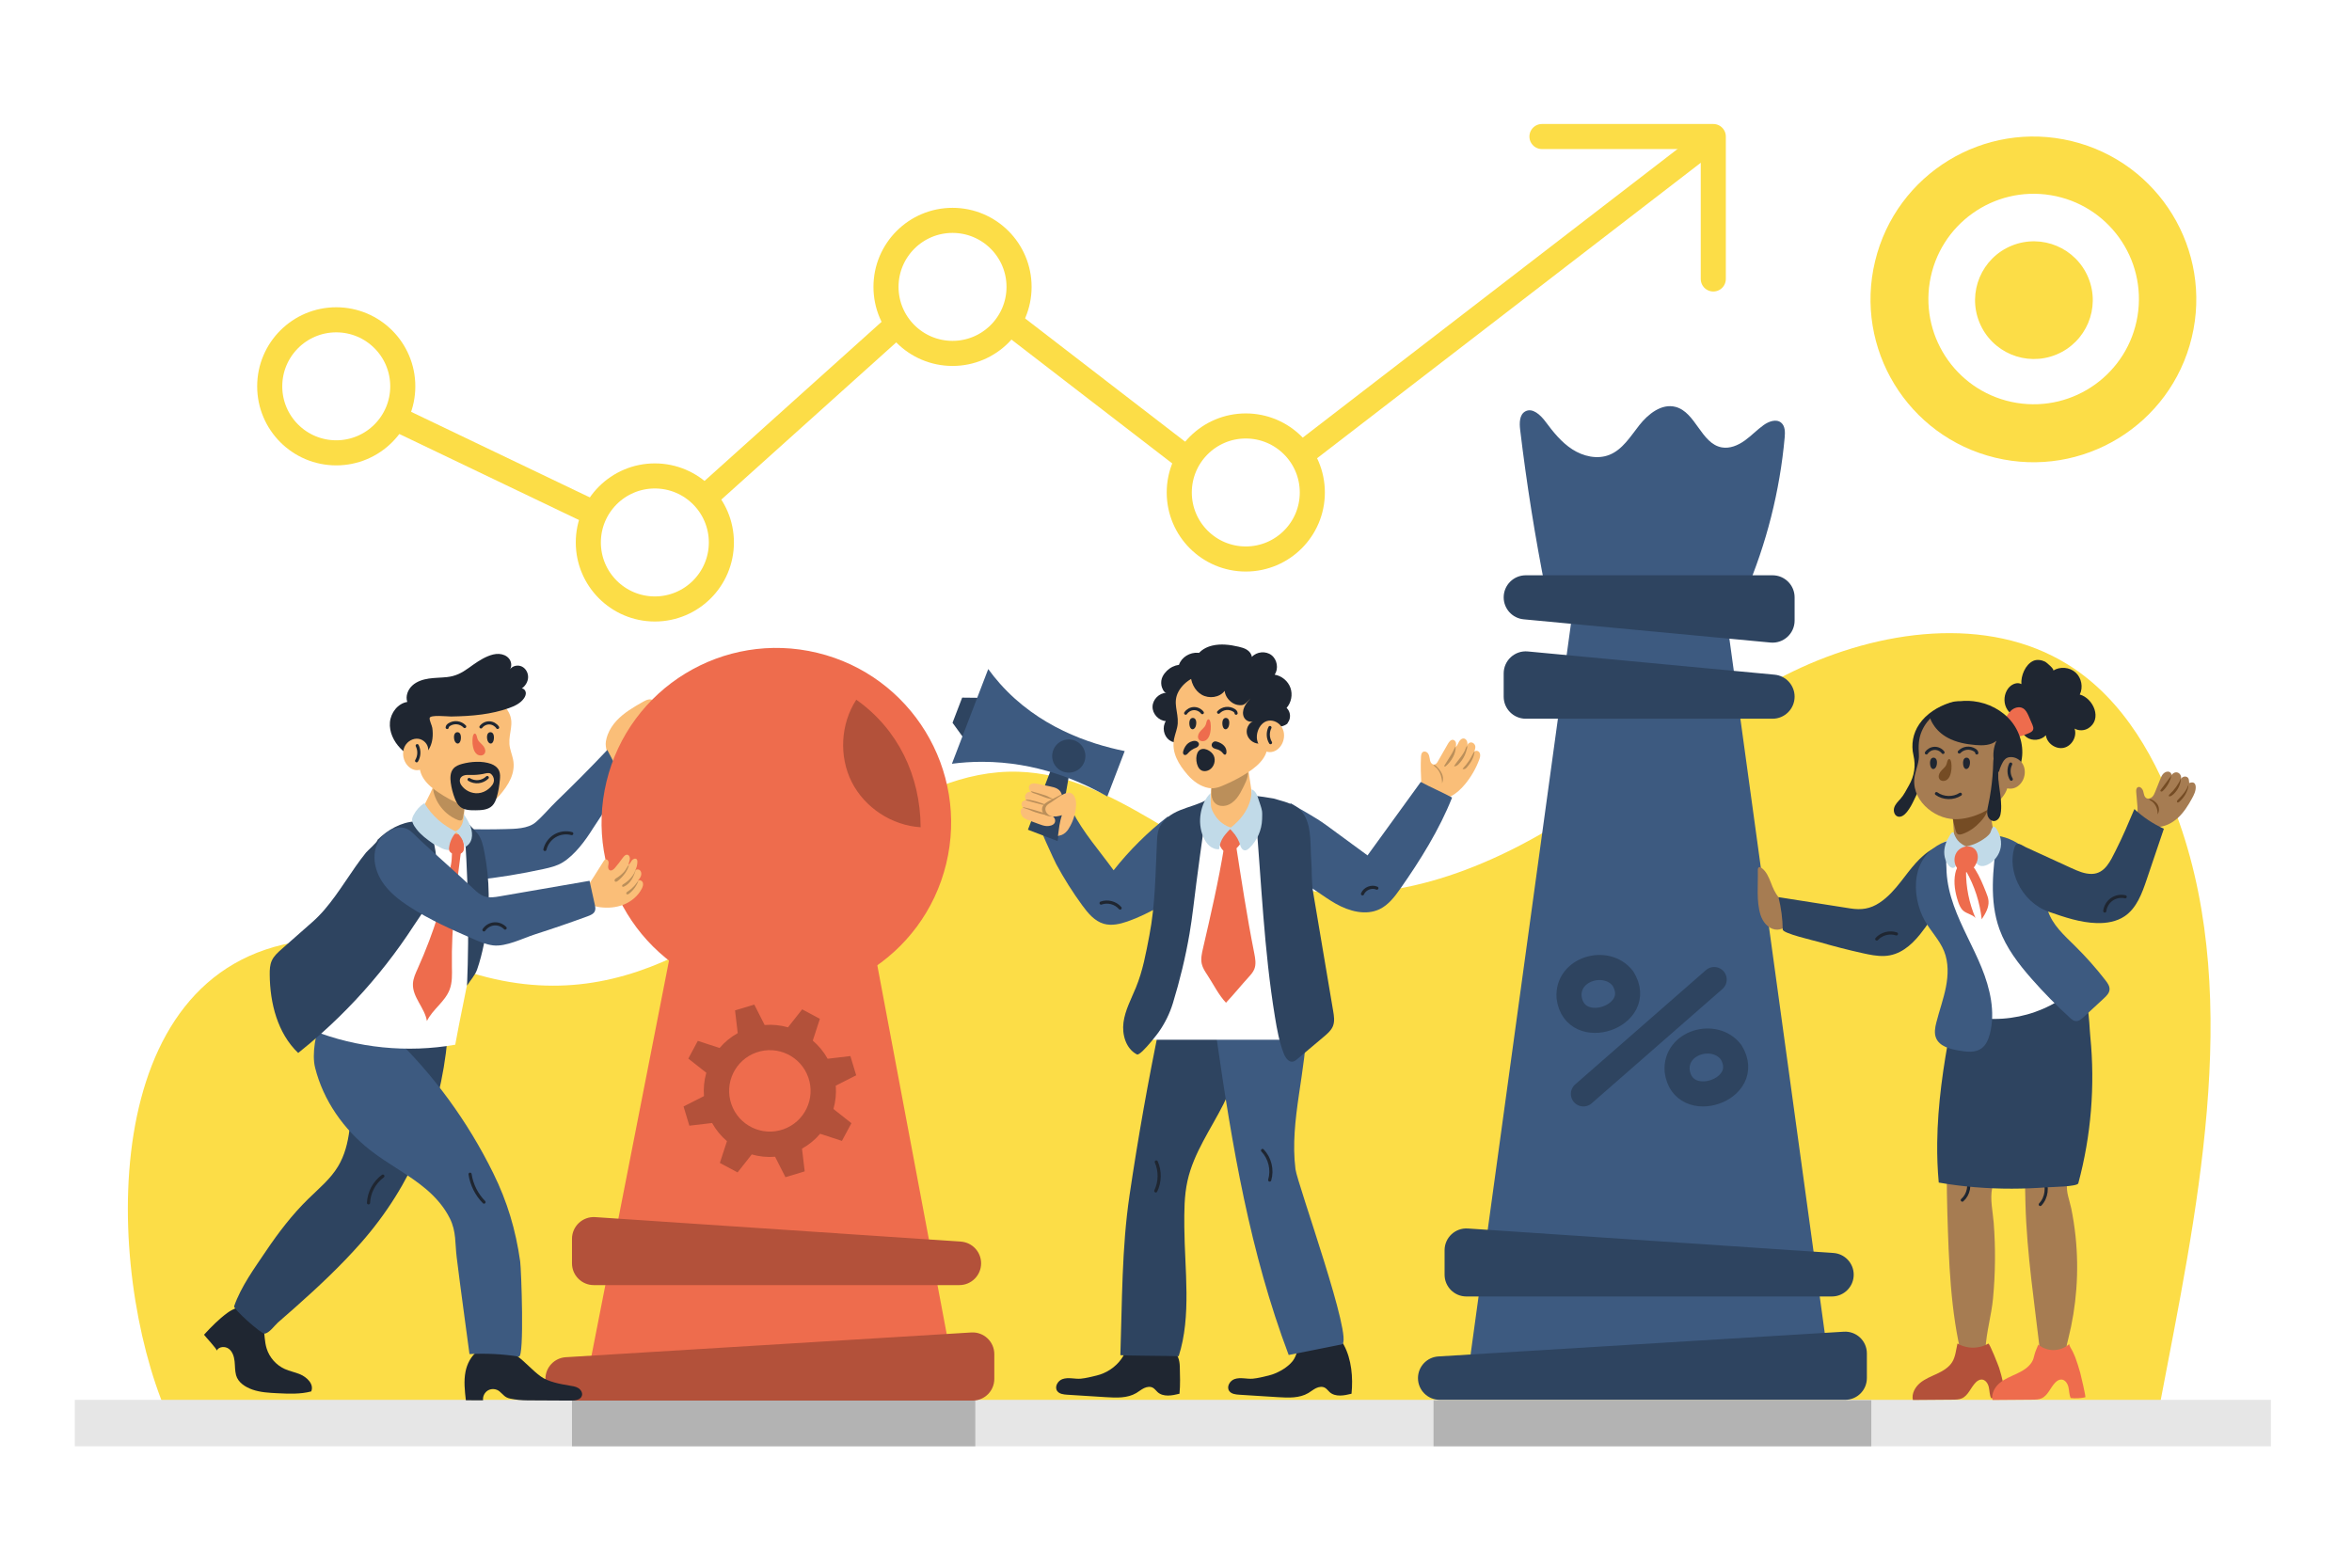 <?xml version="1.0" encoding="utf-8"?>
<!-- Generator: Adobe Illustrator 27.5.0, SVG Export Plug-In . SVG Version: 6.00 Build 0)  -->
<svg version="1.1" xmlns="http://www.w3.org/2000/svg" xmlns:xlink="http://www.w3.org/1999/xlink" x="0px" y="0px"
	 viewBox="0 0 750 500" style="enable-background:new 0 0 750 500;" xml:space="preserve">
<g id="BACKGROUND">
	<rect style="fill:#FFFFFF;" width="750" height="500"/>
</g>
<g id="OBJECTS">
	<g>
		<path style="fill:#FCDD47;" d="M53.03,450.416c-19.302-45.241-22.978-141.088,43.28-150.258
			c18.412-2.548,36.506,4.812,54.244,10.208c52.625,16.011,87.208-19.286,126.461-46.989c13.974-9.862,30.443-17.794,47.759-17.237
			c30.975,0.996,54.344,27.873,84.14,36.086c29.403,8.104,60.976-3.105,86.838-18.827s48.703-36.076,76.04-49.282
			c27.337-13.206,61.909-18.138,87.604-2.167c18.039,11.213,28.631,30.739,35.518,50.322c20.304,57.733,5.166,126.017-5.995,184.713
			"/>
		<g>
			<rect x="23.857" y="446.463" style="fill:#E6E6E6;" width="700.286" height="14.818"/>
			<rect x="182.395" y="446.598" style="fill:#B3B3B3;" width="128.605" height="14.682"/>
			<rect x="457.124" y="446.598" style="fill:#B3B3B3;" width="139.59" height="14.682"/>
		</g>
	</g>
	<g>
		<g>
			<path style="fill:#FABE78;" d="M193.811,234.234c0.631-1.63,1.631-3.128,2.809-4.395c2.382-2.561,5.471-4.331,8.51-6.062
				c0.963-0.548,2.226-1.083,3.097-0.397c0.616,0.486,0.715,1.415,0.459,2.157c-0.256,0.741-0.791,1.346-1.287,1.954
				c-2.473,3.029-4.226,6.631-5.145,10.43c-0.483,1.994-0.736,4.045-0.744,6.097c-0.008,2.277,0.622,3.358-1.789,4.412
				c-1.059,0.463-2.246,0.933-3.336,0.547c-2.327-0.824-2.486-4.517-2.449-6.545c0.04-2.154-1.068-3.832-0.726-5.989
				C193.328,235.687,193.534,234.948,193.811,234.234z"/>
			<g>
				<path style="fill:#3D5A80;" d="M161.13,264.435c3.044-0.082,7.229-0.076,9.692-2.187c2.333-2,4.486-4.648,6.74-6.819
					c5.491-5.289,10.859-10.706,16.098-16.245c1.672,3.206,3.344,6.412,5.015,9.617c0.46,0.475-8.743,14.041-9.607,15.429
					c-2.381,3.824-5.753,8.439-9.671,10.841c-1.825,1.119-3.95,1.627-6.041,2.085c-7.153,1.567-14.391,2.745-21.671,3.527
					c-5.159,0.554-10.721,0.825-15.171-1.843c-3.768-2.259-7.654-8.576-4.041-12.598c3.454-3.845,11.313-1.936,15.704-1.813
					C152.493,264.55,156.813,264.552,161.13,264.435z"/>
				<path style="fill:none;stroke:#1F2631;stroke-linecap:round;stroke-linejoin:round;stroke-miterlimit:10;" d="M173.758,270.936
					c0.426-1.802,1.61-3.413,3.204-4.355s3.575-1.206,5.36-0.712"/>
			</g>
		</g>
		<g>
			<g>
				<polygon style="fill:#EE6C4D;" points="187.633,437.414 220.843,268.053 272.263,268.053 303.352,433.278 				"/>
				
					<ellipse transform="matrix(0.235 -0.972 0.972 0.235 -65.781 441.387)" style="fill:#EE6C4D;" cx="247.624" cy="262.499" rx="55.727" ry="55.727"/>
			</g>
			<path style="fill:#B3513A;" d="M293.572,263.838c-9.158-0.535-17.842-6.236-21.974-14.426s-3.557-18.562,1.454-26.246
				C286.415,232.611,293.466,247.475,293.572,263.838z"/>
			<g>
				<path style="fill:#B3513A;" d="M305.908,409.873H189.341c-3.836,0-6.946-3.11-6.946-6.946v-7.806c0-4.019,3.4-7.199,7.41-6.93
					l116.567,7.806c3.648,0.244,6.482,3.274,6.482,6.93l0,0C312.854,406.763,309.744,409.873,305.908,409.873z"/>
				<path style="fill:#B3513A;" d="M180.847,446.709h129.291c3.825,0,6.926-3.101,6.926-6.926v-7.891
					c0-3.991-3.364-7.156-7.348-6.913l-129.291,7.891c-3.654,0.223-6.504,3.252-6.504,6.913l0,0
					C173.921,443.608,177.022,446.709,180.847,446.709z"/>
			</g>
			<g>
				<path style="fill:#B3513A;" d="M273.021,342.957l-1.854-6.136l-7.253,0.855c-1.24-2.233-2.855-4.178-4.739-5.783l2.27-6.945
					l-5.65-3.028l-4.527,5.736c-2.379-0.68-4.893-0.948-7.439-0.744l-3.305-6.513l-6.136,1.854l0.855,7.253
					c-2.233,1.24-4.178,2.855-5.783,4.739l-6.945-2.27l-3.028,5.65l5.736,4.526c-0.68,2.379-0.948,4.893-0.744,7.44l-6.513,3.305
					l1.854,6.136l7.253-0.855c1.24,2.233,2.855,4.178,4.739,5.783l-2.27,6.945l5.65,3.028l4.526-5.736
					c2.379,0.68,4.894,0.948,7.44,0.744l3.305,6.513l6.136-1.854l-0.855-7.253c2.233-1.24,4.179-2.855,5.783-4.739l6.945,2.27
					l3.028-5.65l-5.736-4.527c0.68-2.379,0.948-4.893,0.744-7.44L273.021,342.957z M249.771,360.187
					c-6.771,2.363-14.176-1.21-16.54-7.982c-2.363-6.771,1.21-14.177,7.982-16.54c6.771-2.363,14.176,1.21,16.54,7.982
					C260.116,350.419,256.543,357.824,249.771,360.187z"/>
			</g>
		</g>
		<g>
			<g>
				<g>
					<path style="fill:#1F2631;" d="M74.041,417.776c2.142-1.104,4.665-1.525,6.691-0.338c1.99,1.167,2.925,3.551,3.293,5.828
						c0.369,2.277,0.32,4.633,1.005,6.836c0.891,2.865,3.056,5.308,5.793,6.537c1.58,0.709,3.312,1.023,4.907,1.698
						c1.938,0.819,4.516,3.018,3.517,5.444c-3.49,0.923-7.164,0.755-10.769,0.579c-2.695-0.131-5.435-0.27-7.982-1.159
						c-2.199-0.768-4.598-2.247-5.227-4.624c-0.381-1.44-0.303-2.956-0.468-4.437c-0.165-1.48-0.646-3.038-1.831-3.94
						c-1.185-0.902-3.209-0.761-3.865,0.577c0.207-0.423-3.656-4.484-4.053-5.076c2.241-2.447,4.739-4.98,7.454-6.973
						C72.984,418.377,73.5,418.055,74.041,417.776z"/>
				</g>
				<g>
					<path style="fill:#2E4460;" d="M142.684,331.392c-2.333,24.523-11.309,46.525-27.607,65.034
						c-6.43,7.302-13.536,13.97-20.804,20.425c-1.882,1.672-3.792,3.313-5.676,4.982c-1.011,0.895-2.812,3.461-4.26,3.508
						c-1.166,0.038-9.97-7.889-9.685-8.706c2.217-6.338,6.46-12.116,10.194-17.659c3.978-5.904,8.333-11.587,13.428-16.577
						c3.358-3.289,7.078-6.331,9.506-10.356c4.299-7.127,3.834-15.801,4.78-23.776c0.445-3.755,0.854-7.663,1.685-11.339
						c0.279-1.232,3.313-11.739,4.892-11.349C119.136,325.579,142.684,331.392,142.684,331.392z"/>
					<path style="fill:none;stroke:#1F2631;stroke-linecap:round;stroke-linejoin:round;stroke-miterlimit:10;" d="M122.09,375.107
						c-2.709,1.96-4.446,5.202-4.577,8.543"/>
				</g>
			</g>
			<g>
				<path style="fill:#1F2631;" d="M152.119,431.075c0.433-0.336,0.901-0.627,1.405-0.865c3.634-1.713,8.022-0.191,11.265,2.182
					c2.724,1.993,4.917,4.628,7.641,6.611c2.381,1.733,6.271,2.439,9.148,2.911c0.966,0.159,1.971,0.283,2.809,0.79
					c0.838,0.507,1.461,1.526,1.168,2.461c-0.413,1.317-2.147,1.552-3.528,1.545c-4.593-0.024-9.185-0.048-13.778-0.071
					c-1.894-0.01-3.687-0.18-5.538-0.561c-1.751-0.361-2.051-1.139-3.426-2.3c-0.978-0.826-2.471-0.978-3.596-0.367
					c-1.125,0.611-1.81,1.946-1.65,3.216c-1.828-0.007-3.656-0.015-5.484-0.022c-0.352-3.041-0.702-6.14-0.106-9.143
					C148.937,435.004,150.17,432.587,152.119,431.075z"/>
				<g>
					<path style="fill:#3D5A80;" d="M102.366,325.238c-1.64,4.177-3.002,10.863-1.884,15.303
						c2.639,10.483,9.083,19.648,17.601,26.32c5.735,4.492,12.361,7.78,17.904,12.506c3.025,2.579,5.712,5.691,7.482,9.27
						c2.052,4.147,1.612,7.917,2.15,12.284c1.272,10.326,2.725,20.634,4.087,30.949c5.262-0.284,10.554-0.017,15.76,0.798
						c1.787,0.28,0.756-27.874,0.404-30.354c-1.424-10.051-4.089-19.016-8.583-28.137c-8.105-16.451-19.052-31.518-32.338-44.17
						L102.366,325.238z"/>
					<path style="fill:none;stroke:#1F2631;stroke-linecap:round;stroke-linejoin:round;stroke-miterlimit:10;" d="M149.893,374.499
						c0.494,3.339,2.077,6.509,4.451,8.909"/>
				</g>
			</g>
			<g>
				<g>
					<path style="fill:#FFFFFF;" d="M153.223,279.195c0,18.456-4.827,36.035-8.057,54.005c-15.224,2.691-31.328,1.068-45.545-4.59
						c2.138-14.588,6.783-28.861,13.651-42.173c5.414-10.494,13.895-31.379,29.867-25.2c3.579,1.385,6.69,2.112,8.362,5.482
						C153.399,270.546,153.357,275.084,153.223,279.195z"/>
					<g>
						<path style="fill:#EE6C4D;" d="M133.171,308.976c-0.694,1.538-1.425,3.114-1.499,4.8c-0.187,4.27,3.781,7.655,4.461,11.874
							c1.804-3.707,5.73-6.123,7.219-9.967c0.902-2.327,0.798-4.903,0.752-7.398c-0.231-12.779,1.426-25.509,3.079-38.182
							c0,0.739-2.636-0.855-2.785-1.038c-0.424,2.197-0.136,4.408-0.584,6.663c-0.549,2.765-1.174,5.514-1.875,8.245
							c-1.401,5.461-3.102,10.845-5.093,16.119C135.715,303.09,134.489,306.053,133.171,308.976z"/>
						<path style="fill:#EE6C4D;" d="M142.944,269.419c0.026,0.766,0.09,1.839,0.685,2.408c0.589,0.563,1.666,0.74,2.44,0.653
							c0.611-0.069,1.234-0.329,1.577-0.84c0.328-0.49,0.348-1.12,0.316-1.708c-0.079-1.489-0.492-3.634-2.09-4.18
							C143.648,264.993,142.889,267.772,142.944,269.419z"/>
					</g>
				</g>
				<path style="fill:#2E4460;" d="M148.93,314.376c1.071-1.778,2.538-3.236,3.221-5.193c0.89-2.552,1.553-5.208,2.107-7.852
					c1.113-5.307,1.64-10.736,1.577-16.157c-0.053-4.534-0.519-9.063-1.402-13.511c-0.415-2.088-0.777-3.857-1.981-5.611
					c-0.323-0.471-3.659-3.896-3.641-3.997c-0.728,4.023-0.321,7.816-0.108,11.923c0.232,4.484,0.395,8.972,0.489,13.462
					C149.381,296.419,149.294,305.403,148.93,314.376z"/>
				<path style="fill:#2E4460;" d="M138.783,282.429c-0.749,4.478-4.304,8.887-6.75,12.666c-2.748,4.247-5.687,8.37-8.803,12.355
					c-6.232,7.97-13.173,15.386-20.719,22.125c-2.415,2.156-4.892,4.243-7.427,6.257c-6.594-6.302-9.013-15.913-9.075-25.034
					c-0.01-1.489,0.044-3.024,0.65-4.385c0.669-1.502,1.938-2.637,3.172-3.724c3.244-2.859,6.489-5.719,9.733-8.578
					c2.883-2.541,5.031-5.193,7.302-8.297c2.222-3.036,4.249-6.207,6.409-9.285c1.105-1.574,2.241-3.129,3.452-4.623
					c0.562-0.693,3.669-3.33,3.669-4.061c3.265-3.195,7.488-5.637,12.05-5.871c1.334-0.068,2.803,0.109,3.737,1.065
					c0.527,0.54,0.816,1.263,1.069,1.974C139.226,270.564,139.754,276.62,138.783,282.429z"/>
			</g>
			<g>
				<g>
					<path style="fill:#FABE78;" d="M192.46,274.7c0.162-0.256,0.351-0.532,0.645-0.605c0.455-0.113,0.874,0.352,0.946,0.815
						c0.071,0.463-0.08,0.929-0.123,1.395c-0.043,0.467,0.07,1.013,0.483,1.234c0.587,0.313,1.252-0.232,1.683-0.738
						c0.87-1.023,1.695-2.085,2.471-3.181c0.382-0.54,0.933-1.161,1.571-0.986c0.57,0.156,0.783,0.877,0.696,1.462
						c-0.087,0.584-0.371,1.133-0.402,1.723c0.5-0.342,0.71-0.968,1.09-1.44c0.38-0.472,1.183-0.754,1.551-0.272
						c0.149,0.196,0.172,0.458,0.174,0.705c0.006,1.051-0.277,2.103-0.812,3.008c0.24-0.598,1.15-0.689,1.625-0.254
						c0.475,0.435,0.543,1.184,0.335,1.794c-0.208,0.609-0.64,1.112-1.062,1.598c0.466-0.508,1.406-0.128,1.642,0.52
						c0.236,0.647-0.018,1.366-0.334,1.979c-1.193,2.308-3.317,4.073-5.727,5.045c-2.41,0.971-5.088,1.181-7.663,0.836
						c-1.147-0.154-2.34-0.446-3.18-1.242c-1.135-1.076-1.352-2.857-0.942-4.366c0.42-1.545,1.395-2.812,2.244-4.139
						C190.409,277.964,191.43,276.329,192.46,274.7z"/>
					<g>
						<path style="fill:#BB8F5A;" d="M196.653,280.001c-0.213,0.128-0.439,0.254-0.577,0.461s-0.153,0.52,0.039,0.678
							c0.252,0.207,0.626,0.017,0.883-0.184c1.56-1.224,3.175-3.189,3.584-5.182c-0.586,0.588-0.927,1.51-1.484,2.16
							C198.401,278.747,197.573,279.451,196.653,280.001z"/>
						<path style="fill:#BB8F5A;" d="M198.853,281.953c-0.158,0.095-0.325,0.193-0.421,0.351c-0.096,0.158-0.087,0.396,0.07,0.494
							c0.136,0.085,0.313,0.031,0.46-0.033c1.052-0.457,1.891-1.318,2.489-2.296c0.598-0.96,0.996-2.069,1.294-3.155
							c-0.243,0.36-0.317,0.828-0.538,1.211c-0.27,0.466-0.578,0.91-0.922,1.325C200.599,280.679,199.774,281.396,198.853,281.953z"
							/>
						<path style="fill:#BB8F5A;" d="M200.156,284.347c-0.131,0.085-0.268,0.169-0.362,0.293c-0.094,0.125-0.138,0.301-0.063,0.439
							c0.081,0.149,0.277,0.205,0.444,0.172c0.167-0.033,0.31-0.136,0.444-0.24c1.433-1.109,2.515-2.664,3.059-4.392
							c-0.089,0.298-0.441,0.656-0.616,0.91c-0.259,0.376-0.544,0.735-0.851,1.073C201.606,283.27,200.913,283.859,200.156,284.347z
							"/>
					</g>
				</g>
				<g>
					<path style="fill:#3D5A80;" d="M119.412,273.465c0.007,2.712,0.951,5.458,2.45,7.75c2.174,3.324,5.392,5.826,8.725,7.988
						c6.354,4.121,13.308,7.218,20.251,10.243c2.067,0.901,4.173,1.807,6.411,2.076c4.13,0.496,9.496-2.289,13.414-3.543
						c5.624-1.801,11.211-3.719,16.755-5.755c0.911-0.334,1.917-0.762,2.28-1.662c0.263-0.65,0.115-1.386-0.036-2.07
						c-0.557-2.523-1.114-5.046-1.672-7.568c-9.525,1.647-19.05,3.294-28.576,4.941c-1.625,0.281-3.328,0.557-4.896,0.043
						c-1.361-0.446-2.462-1.439-3.508-2.417c-5.596-5.226-11.351-10.278-16.974-15.475c-2.499-2.31-3.969-4.729-7.623-3.926
						c-2.92,0.642-5.413,2.981-6.404,5.777C119.596,271.029,119.409,272.243,119.412,273.465z"/>
					<path style="fill:none;stroke:#1F2631;stroke-linecap:round;stroke-linejoin:round;stroke-miterlimit:10;" d="M154.323,296.583
						c0.718-1.08,1.945-1.806,3.237-1.917c1.292-0.111,2.624,0.397,3.516,1.339"/>
				</g>
			</g>
			<g>
				<g>
					<path style="fill:#FABE78;" d="M134.034,259.35c-0.176,0.352-0.356,0.724-0.356,1.126c0,0.685,0.513,1.226,1.013,1.633
						c3.13,2.543,7.144,3.26,10.989,3.902c0.549,0.092,1.19,0.153,1.583-0.28c0.269-0.297,0.337-0.743,0.385-1.159
						c0.38-3.225,0.452-6.495,0.214-9.737c-0.133-1.813-0.374-3.657-1.124-5.277c-1.32-2.852-5.621-5.112-7.424-1.421
						c-0.75,1.535-1.293,3.219-2.068,4.772C136.176,255.056,135.105,257.203,134.034,259.35z"/>
					<path style="fill:#BB8F5A;" d="M145.977,261.521c0.445,0.176,1.024,0.297,1.341-0.061c0.114-0.129,0.169-0.299,0.218-0.465
						c1.072-3.644,0.69-7.695-1.044-11.075c-0.475-0.926-1.086-1.839-2.005-2.327c-1.163-0.617-2.653-0.414-3.747,0.318
						c-0.998,0.668-1.677,1.766-2.261,2.793c-0.548,0.963-0.268,1.909,0.071,2.912c0.765,2.262,2.17,4.303,3.994,5.841
						C143.57,260.322,144.73,261.028,145.977,261.521z"/>
				</g>
				<g>
					<path style="fill:#C1DAE8;" d="M143.303,264.092c0.87,0.526,2.186,1.285,2.307,1.16c-1.518,1.563-2.416,3.713-2.459,5.892
						c-1.01-0.055-1.998-0.373-2.858-0.902c-0.735-0.452-1.523-0.69-2.24-1.196c-1.96-1.383-3.718-2.652-5.223-4.568
						c-0.533-0.679-1.042-1.419-1.305-2.25c-0.285-0.902-0.06-1.473,0.362-2.296c0.787-1.535,1.982-2.862,3.439-3.788
						c1.193,2.01,2.706,3.83,4.455,5.38c0.875,0.775,1.809,1.484,2.792,2.115C142.667,263.701,142.947,263.877,143.303,264.092z"/>
					<path style="fill:#C1DAE8;" d="M148.124,270.223c2.583-1.168,2.803-4.046,1.968-6.455c-0.52-1.5-1.396-2.846-2.262-4.176
						c0.198,1.964-0.588,4.739-2.568,5.523C146.794,266.495,147.917,268.108,148.124,270.223z"/>
				</g>
			</g>
			<g>
				<path style="fill:#FABE78;" d="M160.336,224.719c0.759,0.724,1.408,1.556,1.9,2.483c1.869,3.518-0.033,6.435,0.207,10.092
					c0.109,1.661,0.805,3.222,1.152,4.85c0.942,4.425-1.509,8.332-4.329,11.575c-1.739,2-4.006,3.645-6.605,4.158
					c-2.27,0.447-4.176-0.564-6.232-1.475c-2.261-1.002-4.437-2.197-6.495-3.569c-1.82-1.213-3.579-2.597-4.795-4.415
					c-1.052-1.574-1.488-3.292-1.416-5.167c0.068-1.765-0.302-3.564-0.284-5.362c0.036-3.556,0.634-7.304,2.885-10.057
					c1.581-1.934,3.836-3.196,6.126-4.194c3.823-1.666,8.083-2.732,12.167-1.886C156.718,222.185,158.763,223.219,160.336,224.719z"
					/>
				<path style="fill:#1F2631;" d="M137.893,235.609c-0.49,3.72-3.037,6.786-7.043,5.289c-1.224-0.458-2.276-1.291-3.184-2.231
					c-2.13-2.207-3.583-5.225-3.328-8.282c0.255-3.057,2.505-6.01,5.531-6.512c-0.617-1.827,0.186-3.923,1.604-5.23
					c1.419-1.307,3.343-1.934,5.251-2.217c1.908-0.284,3.848-0.262,5.766-0.467c2.772-0.296,4.717-1.304,6.934-2.901
					c1.95-1.404,3.915-2.832,6.135-3.752c1.123-0.465,2.325-0.799,3.539-0.742s2.445,0.544,3.212,1.486
					c0.767,0.943,0.972,2.37,0.327,3.4c0.829-1.133,2.523-1.47,3.785-0.854c1.262,0.616,2.029,2.055,1.975,3.458
					c-0.054,1.403-0.865,2.724-2.013,3.533c0.663,0.002,1.201,0.633,1.279,1.291c0.079,0.658-0.205,1.31-0.584,1.854
					c-1.116,1.603-2.995,2.479-4.837,3.129c-2.773,0.979-5.658,1.609-8.569,2.007c-3.258,0.445-6.548,0.601-9.833,0.654
					c-1.045,0.017-6.692-0.637-6.834,0.49c-0.101,0.803,0.721,2.292,0.847,3.161C138.016,233.307,138.043,234.47,137.893,235.609z"
					/>
				<g>
					<path style="fill:#EE6C4D;" d="M152.597,236.28c0.496,0.656,1.177,1.156,1.655,1.825c0.479,0.668,0.715,1.631,0.229,2.294
						c-0.53,0.723-1.696,0.702-2.406,0.156c-0.711-0.545-1.048-1.447-1.234-2.324c-0.146-0.689-0.219-1.397-0.186-2.102
						c0.025-0.547,0.057-1.551,0.441-1.985c0.391-0.442,0.721,0.022,0.868,0.449C152.173,235.199,152.19,235.742,152.597,236.28z"/>
					<g>
						<path style="fill:#1F2631;" d="M155.552,236.393c0.193,0.416,0.579,0.829,1.032,0.756c0.426-0.069,0.665-0.524,0.79-0.937
							c0.249-0.821,0.27-2.772-1.062-2.673C155.031,233.635,155.189,235.609,155.552,236.393z"/>
						<path style="fill:none;stroke:#1F2631;stroke-linecap:round;stroke-linejoin:round;stroke-miterlimit:10;" d="M153.369,231.85
							c0.623-0.828,1.661-1.326,2.696-1.293c1.035,0.032,2.04,0.593,2.611,1.458"/>
					</g>
					<g>
						<path style="fill:#1F2631;" d="M145.025,236.393c0.193,0.416,0.579,0.829,1.032,0.756c0.426-0.069,0.665-0.524,0.79-0.937
							c0.249-0.821,0.27-2.772-1.062-2.673C144.503,233.635,144.662,235.609,145.025,236.393z"/>
						<path style="fill:none;stroke:#1F2631;stroke-linecap:round;stroke-linejoin:round;stroke-miterlimit:10;" d="
							M142.597,232.024c0.01-0.4,0.341-0.717,0.68-0.93c0.756-0.475,1.678-0.679,2.563-0.566c0.885,0.113,1.727,0.542,2.339,1.191"
							/>
					</g>
					<g>
						<path style="fill:#1F2631;" d="M147.387,243.628c-1.043,0.282-2.106,0.693-2.811,1.512c-1.032,1.198-1.048,2.955-0.836,4.522
							c0.233,1.725,0.676,3.421,1.317,5.039c0.382,0.966,0.858,1.935,1.655,2.601c1.317,1.101,3.193,1.143,4.909,1.13
							c1.885-0.014,3.972-0.106,5.322-1.421c0.77-0.75,1.174-1.793,1.477-2.825c0.522-1.777,0.806-3.616,0.981-5.459
							c0.09-0.949,0.145-1.941-0.214-2.824c-0.445-1.095-1.478-1.867-2.59-2.268C153.807,242.63,150.191,242.871,147.387,243.628z"
							/>
						<g>
							<path style="fill:#FABE78;" d="M152.485,252.985c1.24-0.101,2.431-0.623,3.376-1.427c0.834-0.71,1.683-1.634,1.644-2.804
								c-0.025-0.741-0.411-1.558-1.036-1.983c-0.666-0.453-1.687-0.072-2.42,0.071c-1.261,0.245-2.549,0.354-3.834,0.324
								c-0.837-0.02-1.71-0.093-2.481,0.233c-1.357,0.573-1.35,1.98-0.617,3.042C148.296,252.147,150.419,253.153,152.485,252.985z"
								/>
							<path style="fill:none;stroke:#1F2631;stroke-linecap:round;stroke-linejoin:round;stroke-miterlimit:10;" d="
								M149.58,248.611c0.889,0.556,1.966,0.804,3.008,0.692c1.042-0.112,2.042-0.583,2.792-1.315"/>
						</g>
					</g>
				</g>
				<g>
					<path style="fill:#FABE78;" d="M136.549,239.094c0.02-1.705-1.449-3.244-3.139-3.468c-1.69-0.224-3.426,0.766-4.254,2.257
						c-0.828,1.49-0.791,3.38-0.076,4.928c0.653,1.412,1.935,2.605,3.476,2.814c1.541,0.21,3.251-0.794,3.53-2.324L136.549,239.094z
						"/>
					<path style="fill:none;stroke:#1F2631;stroke-linecap:round;stroke-linejoin:round;stroke-miterlimit:10;" d="M133.038,237.82
						c0.761,1.5,0.688,3.391-0.187,4.827"/>
				</g>
			</g>
		</g>
	</g>
	<g>
		<g>
			<g>
				<path style="fill:#3D5A80;" d="M369.824,289.08c0.061-0.034,0.122-0.069,0.184-0.103c2.364-1.334,4.772-2.828,6.214-5.128
					c1.955-3.118,0.518-6.672-0.021-10.002c-0.744-4.595-2.071-9.131-3.789-13.453c-6.433,5-12.258,10.781-17.308,17.176
					c-4.396-6.096-9.786-12.147-13.163-18.868c-3.361,1.858-7.052,3.119-10.848,3.705c-0.429,0.066,5.181,12.218,5.736,13.243
					c2.463,4.553,5.233,8.94,8.287,13.12c1.808,2.475,3.912,5.015,6.858,5.862c2.496,0.718,5.174,0.085,7.627-0.769
					C363.159,292.624,366.54,290.926,369.824,289.08z"/>
				<path style="fill:none;stroke:#1F2631;stroke-linecap:round;stroke-linejoin:round;stroke-miterlimit:10;" d="M351.11,288.03
					c2.088-0.775,4.628-0.11,6.068,1.589"/>
			</g>
			<g>
				<g>
					<polygon style="fill:#2E4460;" points="335.97,243.277 327.785,264.633 337.239,268.256 341.222,245.29 					"/>
					<g>
						<polygon style="fill:#2E4460;" points="306.812,222.503 303.74,230.519 310.197,239.419 316.638,222.611 						"/>
						<path style="fill:#3D5A80;" d="M358.644,239.551c-11.368-2.307-27.547-7.736-39.791-21.522
							c-1.358-1.529-2.597-3.082-3.729-4.642c-3.858,10.068-7.717,20.135-11.575,30.203c3.03-0.393,6.279-0.627,9.723-0.621
							c17.178,0.029,30.995,6.019,39.822,11.06C354.944,249.203,356.794,244.377,358.644,239.551z"/>
						<path style="fill:#2E4460;" d="M345.757,243.029c-1.047,2.731-4.109,4.097-6.84,3.05c-2.731-1.047-4.097-4.109-3.05-6.84
							c1.047-2.731,4.109-4.097,6.84-3.05C345.438,237.236,346.803,240.298,345.757,243.029z"/>
					</g>
				</g>
				<g>
					<path style="fill:#FABE78;" d="M330.967,250.018c1.298,0.244,2.591,0.521,3.882,0.799c0.815,0.175,1.646,0.356,2.361,0.784
						c0.715,0.428,1.305,1.155,1.345,1.987c0.04,0.832-0.628,1.7-1.461,1.682c0.594,0.191,0.979,0.877,0.833,1.484
						c-0.147,0.606-0.803,1.041-1.419,0.939c0.383,0.314,0.718,0.739,0.756,1.233c0.038,0.494-0.327,1.034-0.822,1.04
						c-0.262,0.003-0.618-0.086-0.712,0.158c-0.076,0.195,0.126,0.375,0.278,0.519c0.456,0.434,0.595,1.167,0.33,1.739
						c-0.407,0.878-1.75,1.143-2.625,1.087c-0.843-0.054-1.648-0.349-2.441-0.642c-1.003-0.37-2.006-0.741-3.009-1.111
						c-0.65-0.24-1.312-0.487-1.857-0.914c-0.884-0.692-1.562-2.695-0.08-3.193c-0.506-0.315-0.736-1.008-0.52-1.563
						c0.216-0.555,0.855-0.909,1.44-0.799c-0.428-0.499-0.515-1.263-0.209-1.846c0.305-0.582,0.984-0.945,1.637-0.877
						c-0.308-0.304-0.533-0.704-0.579-1.135c-0.046-0.431,0.1-0.889,0.422-1.178c0.537-0.482,1.359-0.393,2.069-0.263
						C330.713,249.971,330.84,249.994,330.967,250.018z"/>
					<path style="fill:#BB8F5A;" d="M335.297,255.038c-0.199,0.105-0.398,0.21-0.596,0.316c-0.496,0.263-0.996,0.528-1.428,0.887
						c-0.431,0.359-0.794,0.824-0.935,1.368c-0.137,0.529-0.048,1.113,0.241,1.577c0.716,1.153,2.133,1.227,3.339,1.19
						c-0.691-0.613-1.008-1.618-0.795-2.517c0.216-0.91,0.902-1.625,1.585-2.263c0.372-0.348,0.825-0.54,1.165-0.949
						c0.166-0.199,0.309-0.418,0.425-0.65c0.052-0.104,0.176-0.641,0.25-0.68C337.464,253.891,336.38,254.464,335.297,255.038z"/>
					<g>
						<path style="fill:#BB8F5A;" d="M333.079,254.271c0.972,0.375,2.051,0.603,3.087,0.71c-0.475-0.275-1.021-0.406-1.492-0.67
							c-0.394-0.221-0.739-0.427-1.179-0.579c-0.808-0.279-1.623-0.535-2.444-0.769c-0.416-0.119-0.833-0.232-1.253-0.339
							c-0.298-0.076-0.77-0.285-1.068-0.232c0.212,0.517,1.341,0.72,1.804,0.898C331.384,253.617,332.231,253.944,333.079,254.271z"
							/>
						<path style="fill:#BB8F5A;" d="M332.24,256.629c0.352,0.089,0.736,0.175,1.067,0.026c0-0.132-1.329-0.555-1.486-0.612
							c-0.504-0.182-1.016-0.342-1.534-0.48c-1.02-0.271-2.153-0.55-3.213-0.55c0.093,0.36,0.655,0.387,0.956,0.473
							c0.466,0.135,0.932,0.267,1.399,0.396C330.363,256.143,331.3,256.391,332.24,256.629z"/>
						<path style="fill:#BB8F5A;" d="M331.653,259.509c0.066,0.018,0.132,0.036,0.199,0.054c1.147,0.306,2.312,0.543,3.487,0.709
							c-1.677-0.821-3.469-1.345-5.256-1.851c-1.293-0.371-2.588-0.742-3.907-1.006c0,0.292,0.889,0.468,1.082,0.539
							c0.486,0.18,0.973,0.36,1.459,0.54c0,0.072,1.3,0.517,1.429,0.56C330.644,259.219,331.147,259.371,331.653,259.509z"/>
					</g>
				</g>
				<path style="fill:#FABE78;" d="M335.014,255.991c-0.613,0.364-1.264,0.771-1.541,1.427c-0.474,1.121,0.447,2.442,1.602,2.826
					c1.155,0.384,2.417,0.091,3.583-0.258c-0.791,2.038-0.994,4.494-1.302,6.65c-0.002,0.013,1.133-0.301,1.239-0.349
					c0.424-0.189,0.819-0.444,1.168-0.749c0.685-0.599,1.165-1.439,1.587-2.231c1.061-1.995,1.675-4.245,1.799-6.499
					c0.087-1.578-0.5-4.185-2.603-3.972C338.839,253.008,336.483,255.118,335.014,255.991z"/>
			</g>
		</g>
		<g>
			<path style="fill:#1F2631;" d="M350.819,438.386c-0.379,0.128-0.763,0.239-1.151,0.332c-1.579,0.38-3.389,0.846-4.999,0.995
				c-1.946,0.18-3.992-0.536-5.887,0.143c-1.496,0.536-2.582,2.458-1.682,3.767c0.669,0.972,2.013,1.135,3.19,1.209
				c4.138,0.26,8.275,0.52,12.413,0.78c3.281,0.206,6.787,0.362,9.62-1.306c0.845-0.498,1.602-1.146,2.486-1.571
				c0.884-0.426,1.972-0.602,2.827-0.121c0.602,0.338,0.997,0.944,1.512,1.402c1.816,1.613,4.611,1.105,6.964,0.502
				c0.291-2.858,0.163-5.844,0.098-8.715c-0.043-1.885-0.593-3.957-2.186-4.966c-0.988-0.627-2.208-0.734-3.375-0.824
				c-2.373-0.184-4.746-0.367-7.119-0.551c-1.205-0.093-2.516-0.16-3.514,0.523c-0.824,0.564-1.259,1.524-1.758,2.389
				C356.63,435.202,353.905,437.346,350.819,438.386z"/>
			<g>
				<path style="fill:#2E4460;" d="M369.888,326.574c-3.765,18.123-7.002,36.355-9.709,54.667
					c-2.502,16.93-2.33,33.882-2.921,50.964c-0.006,0.179,16.879,0.234,18.593,0.347c4.136-12.731,1.9-27.776,1.805-41.116
					c-0.035-4.975-0.066-10.001,1.018-14.856c1.99-8.908,7.438-16.433,11.482-24.463c4.123-8.188,4.641-16.47,6.302-25.312
					L369.888,326.574z"/>
				<path style="fill:none;stroke:#1F2631;stroke-linecap:round;stroke-linejoin:round;stroke-miterlimit:10;" d="M368.713,370.599
					c1.285,2.907,1.225,6.378-0.161,9.239"/>
			</g>
		</g>
		<g>
			<path style="fill:#1F2631;" d="M405.676,438.386c-0.379,0.128-0.763,0.239-1.151,0.332c-1.579,0.38-3.389,0.846-4.999,0.995
				c-1.946,0.18-3.992-0.536-5.887,0.143c-1.496,0.536-2.582,2.458-1.681,3.767c0.669,0.972,2.013,1.135,3.19,1.209
				c4.138,0.26,8.275,0.52,12.413,0.78c3.281,0.206,6.787,0.362,9.62-1.306c0.845-0.498,1.602-1.146,2.486-1.571
				c0.884-0.426,1.972-0.602,2.827-0.121c0.601,0.338,0.997,0.944,1.512,1.402c1.816,1.613,4.611,1.105,6.964,0.502
				c0.519-5.106,0.031-10.99-2.453-15.569c-0.685-1.263-1.566-2.499-2.851-3.142c-1.986-0.994-4.363-0.336-6.48,0.337
				c-1.403,0.446-2.868,0.93-3.888,1.992c-1.605,1.672-1.689,4.201-3.107,5.98C410.668,436.027,407.963,437.616,405.676,438.386z"/>
			<g>
				<path style="fill:#3D5A80;" d="M387.946,331.16c4.918,34.228,10.68,68.433,22.988,101.005
					c5.642-1.126,11.284-2.251,16.925-3.377c4.058-0.81-14.177-51.281-14.757-55.877c-1.979-15.671,3.689-31.643,3.531-47.311
					L387.946,331.16z"/>
				<path style="fill:none;stroke:#1F2631;stroke-linecap:round;stroke-linejoin:round;stroke-miterlimit:10;" d="M402.599,366.929
					c2.352,2.445,3.255,6.19,2.276,9.438"/>
			</g>
		</g>
		<g>
			<g>
				<path style="fill:#FABE78;" d="M453.12,241.417c0.031-0.6,0.126-1.296,0.643-1.601c0.495-0.292,1.167-0.05,1.532,0.394
					c0.365,0.444,0.492,1.032,0.585,1.599c0.077,0.469,0.142,0.953,0.378,1.366c0.236,0.413,0.693,0.74,1.162,0.667
					c0.517-0.08,0.843-0.583,1.103-1.037c1.062-1.858,2.124-3.715,3.186-5.573c0.378-0.662,0.971-1.426,1.715-1.256
					c0.438,0.1,0.743,0.523,0.841,0.962c0.097,0.439,0.027,0.895-0.043,1.339c0.485-0.478,0.692-1.162,1.038-1.748
					c0.346-0.586,0.974-1.126,1.638-0.975c0.46,0.105,0.795,0.528,0.931,0.98c0.136,0.452,0.11,0.935,0.083,1.407
					c-0.032-0.579,0.488-1.11,1.066-1.153c0.578-0.043,1.142,0.354,1.363,0.89c0.301,0.73-0.052,1.516-0.311,2.212
					c0.212-0.373,0.718-0.521,1.123-0.38c0.405,0.14,0.698,0.523,0.798,0.94c0.13,0.54-0.034,1.211-0.22,1.722
					c-1.056,2.892-2.613,5.601-4.581,7.969c-1.282,1.542-2.766,2.962-4.56,3.857c-1.794,0.895-3.936,1.221-5.83,0.563
					c-2.001-0.695-3.426-2.458-3.532-4.568C453.084,247.13,452.973,244.285,453.12,241.417z"/>
				<g>
					<path style="fill:#BB8F5A;" d="M460.598,244.147c-0.034,0.055-0.069,0.115-0.063,0.179c0.011,0.103,0.131,0.165,0.233,0.152
						c0.103-0.014,0.189-0.08,0.269-0.146c1.689-1.388,3.331-4.003,3.115-6.286c-0.464,0.747-0.771,1.625-1.25,2.395
						C462.135,241.676,461.367,242.911,460.598,244.147z"/>
					<path style="fill:#BB8F5A;" d="M465.955,241.248c-0.764,1.048-1.618,2.033-2.309,3.131c0.561,0.123,1.095-0.276,1.498-0.685
						c0.776-0.786,1.412-1.708,1.881-2.708c0.235-0.5,0.428-1.02,0.576-1.551c0.116-0.417,0.366-1.094,0.265-1.512
						c-0.426,0.215-0.562,1.077-0.759,1.475C466.784,240.05,466.383,240.661,465.955,241.248z"/>
					<path style="fill:#BB8F5A;" d="M466.38,245.204c0.204,0.155,0.497,0.15,0.732,0.049c0.236-0.101,0.425-0.284,0.602-0.47
						c1.29-1.452,2.363-3.303,2.522-5.282c-0.62,0.907-1.027,1.965-1.636,2.891C467.943,243.391,467.2,244.334,466.38,245.204z"/>
				</g>
				<path style="fill:#BB8F5A;" d="M459.749,249.901c0.479-0.775,0.506-1.77,0.233-2.639c-0.272-0.869-0.816-1.629-1.42-2.31
					c-0.345-0.389-0.886-0.985-1.438-1.024c0.005,0.349,0.829,0.858,1.067,1.132c0.383,0.442,0.705,0.936,0.957,1.463
					c0.252,0.527,0.435,1.088,0.537,1.664C459.754,248.573,459.968,249.546,459.749,249.901z"/>
			</g>
			<g>
				<path style="fill:#3D5A80;" d="M411.487,256.124c3.857,2.462,7.705,4.319,11.418,7.043c4.389,3.22,8.778,6.439,13.167,9.659
					c5.66-7.809,11.32-15.618,16.98-23.427c3.275,1.762,6.712,3.211,9.983,4.976c-3.992,10.136-10.232,20.136-16.524,29.09
					c-1.783,2.537-3.743,5.118-6.529,6.48c-4.419,2.159-9.787,0.697-14.066-1.729c-4.279-2.426-8.041-5.768-12.565-7.696
					L411.487,256.124z"/>
				<path style="fill:none;stroke:#1F2631;stroke-linecap:round;stroke-linejoin:round;stroke-miterlimit:10;" d="M434.473,285.087
					c0.698-1.694,2.909-2.571,4.578-1.816"/>
			</g>
		</g>
		<g>
			<path style="fill:#FFFFFF;" d="M367.516,331.616c-2.38-14.954,3.323-30.077,2.81-45.235c-0.184-5.431-1.349-10.81,0.198-16.156
				c1.491-5.151,5.358-9.561,10.101-11.996c6.605-3.391,14.572-3.349,21.708-1.301c4.11,1.179,8.197,3.114,10.801,6.506
				c2.934,3.822,3.565,8.906,3.675,13.724c0.201,8.833,1.523,17.415,1.758,26.26c0.25,9.416,0.04,18.927-1.766,28.199H367.516z"/>
			<path style="fill:#2E4460;" d="M424.912,327.564c0.06-0.123,0.114-0.25,0.164-0.379c0.564-1.486,0.308-3.142,0.043-4.709
				c-1.421-8.427-2.842-16.854-4.264-25.281c-0.711-4.213-1.433-8.425-2.132-12.64c-0.57-3.434-0.334-6.903-0.604-10.398
				c-0.338-4.371,0.128-9.412-1.822-13.457c-2.023-4.198-6.133-4.769-10.132-6.014c-0.388-0.121-6.236-1.013-6.164-0.808
				c0.607,1.723,0.242,4.16,0.399,5.999c1.848,21.592,2.636,43.048,6.161,64.508c0.646,3.933,1.354,7.887,2.791,11.605
				c0.517,1.336,1.561,2.878,2.965,2.592c0.525-0.107,0.959-0.464,1.369-0.81c2.824-2.38,5.649-4.76,8.474-7.14
				C423.22,329.741,424.316,328.797,424.912,327.564z"/>
			<path style="fill:#2E4460;" d="M367.101,332.202c-1.745,2.098-3.908,4.437-4.568,4.094c-3.493-1.813-4.801-6.314-4.278-10.214
				c0.522-3.9,2.454-7.443,3.951-11.082c2.23-5.419,3.211-11.002,4.308-16.692c1.891-9.803,1.936-19.791,2.41-29.781
				c0.066-1.386,0.136-2.795,0.602-4.102c1.044-2.929,3.883-4.84,6.76-6.02c2.877-1.181,5.974-1.854,8.679-3.389
				c-0.415,0.247-0.499,3.693-0.576,4.295c-0.2,1.559-0.286,3.132-0.509,4.688c-0.839,5.876-1.616,11.761-2.394,17.646
				c-0.71,5.37-1.255,10.794-2.17,16.135c-1.291,7.53-3.086,14.907-5.306,22.169c-1.01,3.304-2.558,6.443-4.556,9.261
				C369.207,329.56,368.243,330.829,367.101,332.202z"/>
		</g>
		<g>
			<g>
				<path style="fill:#FABE78;" d="M385.749,256.984c-0.131,1.345-0.262,2.691-0.393,4.036c1.212,0.72,2.135,1.829,3.194,2.76
					c1.059,0.931,2.392,1.722,3.794,1.576c1.124-0.117,2.092-0.812,3-1.484c1.744-1.292,3.596-2.745,4.16-4.841
					c0.345-1.28,0.156-2.636-0.036-3.948c-0.454-3.115-0.871-6.237-1.362-9.347c-0.324-2.051-1.55-4.856-3.66-5.627
					c-3.105-1.134-5.898,2.147-6.971,4.707c-0.99,2.362-1.016,4.885-1.263,7.415C386.058,253.815,385.904,255.4,385.749,256.984z"/>
				<path style="fill:#BB8F5A;" d="M386.275,253.339c0.08,1.159,0.537,2.345,1.462,3.047c0.879,0.667,2.081,0.812,3.155,0.559
					c1.39-0.327,2.578-1.257,3.476-2.367c0.898-1.11,1.539-2.401,2.172-3.681c0.521-1.051,1.046-2.116,1.293-3.263
					c0.246-1.147,0.187-2.404-0.41-3.414c-0.873-1.476-2.783-2.135-4.471-1.837c-1.689,0.298-3.147,1.407-4.21,2.752
					C386.851,247.53,386.065,250.304,386.275,253.339z"/>
			</g>
			<g>
				<path style="fill:#EE6C4D;" d="M390.34,270.119c-1.768,10.935-4.256,21.612-6.744,32.41c-0.373,1.618-0.746,3.303-0.371,4.921
					c0.294,1.27,1.027,2.387,1.746,3.474c1.887,2.853,3.624,6.427,5.971,8.885c2.423-2.564,4.764-5.473,7.185-8.128
					c0.713-0.782,1.44-1.586,1.837-2.566c0.648-1.602,0.321-3.411-0.015-5.106c-2.338-11.79-4.122-23.534-5.958-35.421
					L390.34,270.119z"/>
				<path style="fill:#EE6C4D;" d="M389.715,264.666c-0.903,0.536-1.483,1.577-1.463,2.628c0.016,0.839,0.381,1.628,0.744,2.385
					c0.366,0.764,0.797,1.583,1.572,1.925c0.766,0.338,1.665,0.111,2.419-0.251c1.078-0.518,2.044-1.331,2.572-2.404
					c0.528-1.073,0.563-2.419-0.068-3.435C394.474,263.873,391.26,263.75,389.715,264.666z"/>
			</g>
			<g>
				<path style="fill:#C1DAE8;" d="M392.132,264.57c-0.31,0.304-0.609,0.65-0.705,0.757c-0.422,0.472-0.86,0.984-1.223,1.496
					c-0.809,1.142-1.347,2.625-1.45,4.018c-1.139,0.118-2.287-0.359-3.148-1.114c-0.861-0.755-1.462-1.767-1.911-2.82
					c-1.009-2.365-1.257-5.027-0.803-7.551c0.428-2.384,1.4-4.796,3.224-6.462c-0.246,0.225-0.074,1.62-0.058,1.948
					c0.029,0.605,0.067,1.189,0.063,1.784c-0.007,1.246,0.697,2.505,1.366,3.521c1.248,1.895,3.19,3.347,5.396,3.915
					C392.738,264.025,392.43,264.277,392.132,264.57z"/>
				<path style="fill:#C1DAE8;" d="M392.024,264.302c0.173-0.127,1.678,1.749,1.821,1.944c0.546,0.747,1,1.563,1.344,2.422
					c0.281,0.699,0.361,1.484,0.87,2.057c0.735,0.827,1.577,0.492,2.296-0.196c2.503-2.396,4.011-5.8,4.104-9.263
					c0-0.846,0.089-1.783-0.038-2.614c-0.181-1.188-0.721-2.418-1.067-3.571c-0.201-0.669-0.404-1.345-0.75-1.951
					c-0.346-0.607-0.853-1.147-1.504-1.4C399.236,256.917,396.04,261.346,392.024,264.302z"/>
			</g>
		</g>
		<g>
			<path style="fill:#1F2631;" d="M373.918,212.657c-1.341,0.654-2.474,1.744-3.163,3.065c-0.467,0.895-0.571,1.913-0.402,2.913
				c0.104,0.618,0.736,2.347,1.589,2.33c-2.303,0.046-4.377,2.119-4.423,4.421c-0.047,2.303,1.941,4.458,4.24,4.598
				c-1.234,1.901-0.721,4.727,1.104,6.072c1.825,1.345,4.676,1,6.127-0.742c1.529,0.502,3.297-0.225,4.259-1.516
				c0.961-1.291,1.188-3.027,0.878-4.606c-0.31-1.579-1.107-3.023-2.034-4.339c1.728-0.505,3.383-1.389,4.562-2.749
				c2.078-2.395,2.515-6.592,1.281-9.462c-1.022-2.375-3.324-4.225-5.9-4.438c-2.576-0.213-5.272,1.382-6.085,3.837
				C375.241,212.133,374.556,212.346,373.918,212.657z"/>
			<g>
				<path style="fill:#FABE78;" d="M377.659,218.153c-0.759,0.724-1.408,1.556-1.9,2.483c-1.869,3.518,0.032,6.435-0.207,10.092
					c-0.109,1.661-0.805,3.222-1.152,4.85c-0.942,4.425,1.509,8.333,4.329,11.575c1.739,2,4.006,3.645,6.606,4.158
					c2.27,0.447,4.176-0.564,6.232-1.475c2.261-1.002,4.437-2.198,6.495-3.569c1.82-1.213,3.579-2.597,4.795-4.415
					c1.052-1.574,1.488-3.292,1.416-5.167c-0.068-1.765,0.302-3.564,0.284-5.362c-0.036-3.556-0.634-7.304-2.885-10.057
					c-1.582-1.935-3.836-3.196-6.126-4.194c-3.823-1.666-8.083-2.732-12.167-1.886C381.277,215.619,379.232,216.653,377.659,218.153
					z"/>
				<g>
					<path style="fill:#EE6C4D;" d="M384.161,231.726c-0.496,0.656-1.177,1.156-1.655,1.825s-0.715,1.631-0.229,2.294
						c0.53,0.723,1.696,0.702,2.406,0.156c0.711-0.546,1.048-1.447,1.233-2.324c0.146-0.689,0.219-1.397,0.186-2.102
						c-0.025-0.547-0.057-1.551-0.441-1.985c-0.391-0.442-0.721,0.023-0.868,0.449C384.585,230.645,384.568,231.188,384.161,231.726
						z"/>
					<g>
						<path style="fill:#1F2631;" d="M381.206,231.839c-0.193,0.416-0.579,0.829-1.032,0.756c-0.426-0.069-0.665-0.524-0.79-0.937
							c-0.25-0.821-0.27-2.772,1.062-2.673C381.728,229.082,381.569,231.056,381.206,231.839z"/>
						<path style="fill:none;stroke:#1F2631;stroke-linecap:round;stroke-linejoin:round;stroke-miterlimit:10;" d="
							M383.389,227.296c-0.623-0.828-1.661-1.326-2.696-1.293c-1.035,0.032-2.04,0.594-2.61,1.458"/>
					</g>
					<g>
						<path style="fill:#1F2631;" d="M391.733,231.839c-0.193,0.416-0.579,0.829-1.032,0.756c-0.426-0.069-0.665-0.524-0.79-0.937
							c-0.249-0.821-0.27-2.772,1.062-2.673C392.255,229.082,392.096,231.056,391.733,231.839z"/>
						<path style="fill:none;stroke:#1F2631;stroke-linecap:round;stroke-linejoin:round;stroke-miterlimit:10;" d="M394.161,227.47
							c-0.009-0.4-0.341-0.717-0.68-0.93c-0.756-0.475-1.678-0.679-2.563-0.566c-0.885,0.113-1.727,0.542-2.339,1.191"/>
					</g>
					<path style="fill:#1F2631;" d="M387.058,241.037c0.663,1.5,0.118,3.435-1.23,4.368c-0.847,0.586-2.042,0.759-2.903,0.194
						c-1.587-1.041-1.939-4.677-0.714-6.074C383.604,237.935,386.368,239.477,387.058,241.037z"/>
					<g>
						<path style="fill:#1F2631;" d="M378.914,237.017c-0.752,0.581-1.246,1.443-1.546,2.345c-0.083,0.251-0.154,0.514-0.126,0.777
							c0.028,0.263,0.175,0.527,0.419,0.629c0.241,0.1,0.524,0.023,0.739-0.123c0.215-0.147,0.379-0.355,0.553-0.548
							c0.643-0.715,1.468-1.266,2.376-1.586c0.903-0.318,1.452-1.364,0.44-2.004C380.961,235.995,379.579,236.503,378.914,237.017z"
							/>
						<path style="fill:#1F2631;" d="M387.142,238.678c0.382,0.178,0.804,0.247,1.201,0.388c0.622,0.221,1.18,0.622,1.587,1.142
							c0.19,0.243,0.424,0.544,0.727,0.488c0.281-0.053,0.405-0.386,0.43-0.671c0.163-1.801-1.309-2.937-2.852-3.424
							c-0.566-0.179-1.035-0.256-1.487,0.197C386.094,237.452,386.343,238.306,387.142,238.678z"/>
					</g>
				</g>
			</g>
			<path style="fill:#1F2631;" d="M401.839,237.171c1.102-0.069,2.184-0.556,2.964-1.345c1.079-1.093,1.572-2.713,1.366-4.235
				c0.828,0.034,1.737,0.197,2.549,0.059c0.397-0.068,1.938-0.635,1.938-1.169c1.078-1.355,0.895-3.54-0.393-4.697
				c1.507-1.716,1.994-4.267,1.223-6.418c-0.77-2.15-2.766-3.813-5.02-4.181c1.283-1.921,0.817-4.8-1.007-6.218
				c-1.824-1.417-4.73-1.158-6.273,0.561c-0.098-0.951-0.757-1.773-1.562-2.288c-0.805-0.515-1.746-0.767-2.677-0.982
				c-2.751-0.636-5.64-1.009-8.384-0.349c-1.998,0.48-3.684,1.447-4.86,3.129c-1.165,1.667-1.954,3.633-2.027,5.681
				c-0.096,2.7,1.188,5.508,3.528,6.86c2.339,1.351,5.678,0.917,7.315-1.232c0.159,1.845,1.643,3.619,3.362,4.271
				c0.772,0.293,1.995,0.46,2.773,0.081c0.767-0.374,1.477-1.357,2.103-1.955c-0.749,0.852-1.509,1.721-1.977,2.755
				c-0.468,1.034-0.608,2.276-0.101,3.291c0.507,1.015,1.777,1.673,2.834,1.26c-1.38,0.674-2.18,2.328-1.926,3.843
				c0.254,1.515,1.499,2.794,2.989,3.167C400.988,237.162,401.415,237.197,401.839,237.171z"/>
			<g>
				<path style="fill:#FABE78;" d="M401.076,233.192c0.541-1.658,1.776-3.117,3.51-3.347c1.69-0.224,3.426,0.766,4.254,2.257
					c0.828,1.49,0.791,3.38,0.076,4.928c-0.653,1.412-1.935,2.605-3.476,2.815c-2.39,0.325-4.21-1.74-4.596-3.922
					C400.692,235.065,400.78,234.098,401.076,233.192z"/>
				<path style="fill:none;stroke:#1F2631;stroke-linecap:round;stroke-linejoin:round;stroke-miterlimit:10;" d="M404.957,232.038
					c-0.761,1.5-0.688,3.391,0.187,4.827"/>
			</g>
		</g>
	</g>
	<g>
		<g>
			<g>
				<polygon style="fill:#3D5A80;" points="467.59,441.831 501.59,194.224 550.162,194.224 584.162,441.831 				"/>
				<path style="fill:#3D5A80;" d="M556.535,189.169c6.762-15.754,11.018-32.581,12.56-49.655c0.152-1.68,0.164-3.647-1.142-4.714
					c-1.566-1.28-3.931-0.398-5.577,0.778c-2.122,1.516-3.926,3.443-6.049,4.957c-2.123,1.514-4.737,2.623-7.303,2.156
					c-6.6-1.201-8.263-11.249-14.758-12.925c-4.419-1.14-8.696,2.256-11.522,5.839c-2.826,3.583-5.36,7.827-9.611,9.486
					c-3.837,1.498-8.304,0.451-11.763-1.784c-3.459-2.235-6.088-5.523-8.547-8.828c-1.58-2.123-4.137-4.545-6.454-3.266
					c-1.879,1.037-1.884,3.691-1.63,5.822c2.052,17.173,4.771,34.266,8.146,51.229C513.758,190.495,535.552,189.76,556.535,189.169z
					"/>
			</g>
			<g>
				<path style="fill:#2E4460;" d="M486.527,183.482h78.697c3.886,0,7.037,3.15,7.037,7.037v7.411c0,4.147-3.568,7.394-7.696,7.006
					l-78.697-7.411c-3.615-0.34-6.377-3.375-6.377-7.006l0,0C479.49,186.633,482.641,183.482,486.527,183.482z"/>
				<path style="fill:#2E4460;" d="M565.225,229.228h-78.697c-3.886,0-7.037-3.15-7.037-7.037v-7.411
					c0-4.147,3.568-7.394,7.696-7.006l78.697,7.411c3.615,0.34,6.377,3.375,6.377,7.006l0,0
					C572.261,226.078,569.111,229.228,565.225,229.228z"/>
			</g>
			<g>
				<path style="fill:#2E4460;" d="M584.159,413.498H467.592c-3.836,0-6.946-3.11-6.946-6.946v-7.806c0-4.019,3.4-7.199,7.41-6.93
					l116.567,7.806c3.648,0.244,6.482,3.274,6.482,6.93l0,0C591.105,410.388,587.995,413.498,584.159,413.498z"/>
				<path style="fill:#2E4460;" d="M459.087,446.463h129.291c3.825,0,6.926-3.101,6.926-6.926v-7.89
					c0-3.991-3.364-7.156-7.348-6.913l-129.291,7.891c-3.654,0.223-6.504,3.252-6.504,6.913l0,0
					C452.162,443.362,455.262,446.463,459.087,446.463z"/>
			</g>
			<g>
				
					<line style="fill:none;stroke:#2E4460;stroke-width:8;stroke-linecap:round;stroke-linejoin:round;stroke-miterlimit:10;" x1="546.613" y1="312.418" x2="504.91" y2="348.89"/>
				<path style="fill:none;stroke:#2E4460;stroke-width:8;stroke-linecap:round;stroke-linejoin:round;stroke-miterlimit:10;" d="
					M500.34,318.056c1.753,13.836,24.624,6.121,17.191-5.943C512.341,305.297,499.675,308.898,500.34,318.056z"/>
				<path style="fill:none;stroke:#2E4460;stroke-width:8;stroke-linecap:round;stroke-linejoin:round;stroke-miterlimit:10;" d="
					M534.799,341.509c1.753,13.836,24.624,6.121,17.191-5.943C546.8,328.75,534.134,332.351,534.799,341.509z"/>
			</g>
		</g>
		<g>
			<g>
				<g>
					<g>
						<path style="fill:#A67C52;" d="M622.724,337.014c-1.672,16.49-2.258,33.09-1.76,49.658c0.466,15.533,0.975,31.833,4.82,46.853
							c1.166-0.035,2.343-0.315,3.51-0.267c0.816,0.033,1.751,0.515,2.536,0.444c2.069-0.187,1.228-2.023,1.302-3.499
							c0.266-5.296,1.887-10.691,2.393-16.013c0.764-8.023,0.841-16.111,0.229-24.147c-0.281-3.686-1.246-7.507-0.482-11.168
							c0.673-3.226,2.633-5.944,4.166-8.799c1.341-2.497,2.839-3.932,3.381-6.84c0.564-3.019,0.606-6.108,0.94-9.155
							c0.563-5.132,1.294-9.812,0.134-14.98L622.724,337.014z"/>
						<path style="fill:none;stroke:#1F2631;stroke-linecap:round;stroke-linejoin:round;stroke-miterlimit:10;" d="
							M627.218,375.461c1.17,2.404,0.528,5.556-1.49,7.31"/>
					</g>
					<path style="fill:#B3513A;" d="M631.344,429.581c0.935-0.212,1.838-0.562,2.666-1.049c0.411-0.242,3.301,7.206,3.475,7.752
						c0.97,3.052,1.643,6.195,2.08,9.366c-1.53,0.334-3.115,0.415-4.671,0.239c-0.497-1.08-0.445-2.325-0.711-3.484
						c-0.265-1.159-1.074-2.382-2.263-2.416c-0.729-0.021-1.394,0.42-1.908,0.938c-1.604,1.617-2.353,4.176-4.444,5.079
						c-0.882,0.381-1.872,0.395-2.833,0.402c-4.257,0.033-8.513,0.066-12.77,0.099c-0.436-2.012,0.71-4.087,2.288-5.41
						c1.577-1.323,3.541-2.072,5.404-2.946c1.864-0.874,3.736-1.961,4.837-3.7c1.081-1.706,1.252-4.015,1.698-5.953
						C626.317,429.765,628.938,430.127,631.344,429.581z"/>
				</g>
				<g>
					<g>
						<path style="fill:#A67C52;" d="M664.992,330.972c2.675,9.199,1.118,18.672-1.092,27.785
							c-1.106,4.557-2.414,9.084-3.273,13.696c-0.325,1.743-1.175,3.284-1.456,5.063c-0.416,2.634,0.783,5.343,1.308,7.917
							c0.59,2.893,1.04,5.814,1.352,8.749c0.6,5.646,0.686,11.346,0.26,17.008c-0.401,5.324-1.255,10.615-2.561,15.792
							c-0.275,1.09-0.561,2.106-0.627,3.227c-0.038,0.642,0.318,2.057-0.225,2.528c-0.427,0.37-8.02-0.393-8.008-0.285
							c-1.801-16.112-4.373-32.427-4.8-48.565c-0.443-16.712-0.317-33.339,1.036-50.014L664.992,330.972z"/>
						<path style="fill:none;stroke:#1F2631;stroke-linecap:round;stroke-linejoin:round;stroke-miterlimit:10;" d="
							M651.657,375.889c1.439,2.603,0.985,6.117-1.067,8.269"/>
					</g>
					<path style="fill:#EE6C4D;" d="M656.918,430.29c1.071-0.314,2.075-0.861,2.912-1.6c0,0.598,0.772,1.656,1.03,2.209
						c0.322,0.69,0.652,1.344,0.915,2.061c0.59,1.607,1.113,3.238,1.564,4.889c0.195,0.711,1.857,7.75,1.622,7.801
						c-1.53,0.334-3.115,0.415-4.671,0.239c-0.497-1.08-0.445-2.325-0.711-3.484c-0.265-1.159-1.074-2.382-2.263-2.416
						c-0.729-0.021-1.394,0.42-1.908,0.938c-1.604,1.617-2.353,4.176-4.444,5.079c-0.882,0.381-1.872,0.395-2.833,0.402
						c-4.256,0.033-8.513,0.066-12.77,0.099c-0.436-2.012,0.71-4.087,2.288-5.41c1.577-1.323,3.541-2.072,5.404-2.946
						c1.864-0.874,3.736-1.961,4.837-3.7c0.505-0.796,0.655-1.582,0.88-2.458c0.273-1.061,0.789-2.102,1.188-3.124
						c1.383,1.137,3.178,1.761,4.969,1.729C655.601,430.585,656.272,430.48,656.918,430.29z"/>
				</g>
				<path style="fill:#2E4460;" d="M617.732,364.441c-0.051,4.254,0.097,8.502,0.491,12.727c7.69,1.349,15.501,1.96,23.307,1.947
					c3.809-0.006,7.617-0.161,11.416-0.446c1.042-0.078,9.448-0.185,9.77-1.241c4.101-15.199,5.387-31.145,3.838-46.808
					c-0.53-5.359-0.135-13.703-5.13-16.938c-6.02-3.898-13.667-4.914-20.533-2.922c-5.111,1.483-9.397,4.165-13.542,7.417
					c-3.826,3.002-4.448,5.081-5.393,9.962C619.659,340.025,617.879,352.256,617.732,364.441z"/>
			</g>
			<g>
				<path style="fill:#A67C52;" d="M563.54,278.958c-0.467-0.823-1.035-1.562-1.802-2.138c-0.241-0.181-0.553-0.347-0.83-0.228
					c-0.34,0.147-0.383,0.603-0.374,0.973c0.111,4.547-0.529,9.881,0.864,14.26c0.688,2.163,2.308,4.215,4.542,4.619
					c2.111,0.382,4.399-0.978,5.073-3.015c0.712-2.152-0.279-3.804-1.832-5.104c-1.454-1.217-2.651-2.742-3.485-4.445
					C564.917,282.288,564.403,280.48,563.54,278.958z"/>
				<g>
					<path style="fill:#2E4460;" d="M612.266,297.996c1.155-1.437,2.206-2.926,3.166-4.316c5.155-7.462,6.398-15.323,1.123-23.07
						c-4.386,2.354-7.326,6.636-10.394,10.556c-1.968,2.515-4.132,4.984-6.817,6.756c-2.999,1.979-5.817,2.362-9.327,1.81
						c-7.632-1.199-15.265-2.397-22.898-3.596c0.847,3.383,1.305,6.863,1.361,10.349c0.02,1.237,10.188,3.549,11.517,3.937
						c4.621,1.349,9.285,2.546,13.984,3.59c2.262,0.503,4.559,0.972,6.874,0.887C605.706,304.724,609.365,301.604,612.266,297.996z"
						/>
					<path style="fill:none;stroke:#1F2631;stroke-linecap:round;stroke-linejoin:round;stroke-miterlimit:10;" d="M598.451,299.491
						c1.532-1.7,4.109-2.369,6.274-1.63"/>
				</g>
			</g>
			<g>
				<path style="fill:#FFFFFF;" d="M625.486,267.07c7.536-0.202,15.75-1.041,21.158,5.348c2.351,2.778,3.641,6.432,3.555,10.07
					c-0.062,2.594-0.794,5.173-0.517,7.753c0.398,3.702,2.799,6.858,5.302,9.615c2.527,2.784,4.66,6.045,7.257,8.721
					c2.133,2.199,2.765,3.395,0.063,6.009c-10.141,9.809-26.094,13.087-39.282,8.07c0.476-7.559,1.46-16.981-2.919-23.61
					c-1.321-2-2.925-3.803-4.229-5.815c-2.853-4.402-4.172-9.915-2.977-15.023C614.294,272.239,619.22,267.238,625.486,267.07z"/>
				<path style="fill:#3D5A80;" d="M636.787,267.631c-1.267,9.597-2.491,19.631,0.795,28.736c2.16,5.984,6.133,11.132,10.336,15.909
					c3.823,4.345,7.889,8.476,12.172,12.368c0.503,0.457,1.053,0.932,1.727,1.021c0.987,0.131,1.861-0.594,2.593-1.27
					c2.155-1.992,4.31-3.983,6.464-5.975c0.83-0.767,1.716-1.645,1.809-2.771c0.09-1.1-0.606-2.093-1.282-2.966
					c-3.01-3.89-6.283-7.577-9.788-11.028c-3.387-3.334-7.133-6.665-8.588-11.189c-1.048-3.258-0.779-6.792-1.488-10.139
					c-1.469-6.937-7.514-12.666-14.521-13.76c-0.411,1.039-0.822,2.079-1.233,3.118"/>
				<path style="fill:#3D5A80;" d="M611.224,279.373c-0.872,4.815,0.275,10.211,2.544,14.263c1.883,3.363,4.729,6.178,6.166,9.755
					c1.446,3.601,1.321,7.657,0.57,11.464c-0.751,3.807-2.095,7.47-3.045,11.233c-0.41,1.622-0.738,3.379-0.114,4.931
					c1.089,2.711,4.439,3.562,7.32,4.052c2.39,0.407,5.054,0.759,7.058-0.604c1.555-1.058,2.341-2.928,2.809-4.75
					c1.797-6.994,0.069-14.438-2.655-21.126s-6.435-12.959-8.855-19.763c-1.229-3.456-2.099-7.079-2.306-10.749
					c0-1.592-0.266-3.393-0.02-4.962c0.276-1.763,1.425-3.672,2.093-5.327c-3.586,0.615-6.906,2.662-9.067,5.59
					C612.423,275.142,611.618,277.198,611.224,279.373z"/>
			</g>
			<g>
				<g>
					<path style="fill:#A67C52;" d="M623.335,269.179c0.027,0.364,0.068,0.761,0.325,1.022c0.293,0.298,0.762,0.311,1.18,0.299
						c2.669-0.078,5.331-0.428,7.93-1.041c1.039-0.245,2.174-0.611,2.702-1.539c0.459-0.807,0.322-1.807,0.172-2.723
						c-0.444-2.709-0.888-5.417-1.332-8.126c-0.372-2.27-0.879-4.77-2.724-6.144c-1.701-1.266-4.195-1.142-5.979,0.003
						c-2.313,1.486-3.344,3.934-3.145,6.564C622.759,261.39,623.046,265.284,623.335,269.179z"/>
					<path style="fill:#754C24;" d="M623.623,264.931c0.105,0.374,0.231,0.773,0.537,1.012c0.449,0.351,1.098,0.227,1.638,0.044
						c2.235-0.757,4.18-2.226,5.775-3.965c0.993-1.082,1.884-2.316,2.241-3.74c0.357-1.425,0.094-3.072-0.958-4.098
						c-0.693-0.676-1.667-1.025-2.635-1.063c-0.968-0.038-1.931,0.216-2.814,0.616c-1.88,0.851-3.427,2.393-4.324,4.247
						c-0.533,1.101-0.637,1.808-0.401,3.004C622.944,262.315,623.258,263.63,623.623,264.931z"/>
				</g>
				<g>
					<g>
						<path style="fill:#C1DAE8;" d="M627.205,269.909c1.242,0.329,1.788,1.756,2.109,3c0.32,1.245,0.747,2.677,1.937,3.161
							c0.807,0.328,1.736,0.097,2.523-0.275c2.194-1.036,3.823-3.189,4.224-5.582c0.213-1.273,0.075-2.596-0.362-3.809
							c-0.204-0.567-1.116-2.848-1.919-2.744c-0.543,0.07-0.841,1.625-1.1,2.022c-0.691,1.061-1.963,1.888-3.032,2.528
							C630.234,269.016,628.748,269.599,627.205,269.909z"/>
						<path style="fill:#C1DAE8;" d="M627.205,269.896c-1.614,1.309-2.775,3.167-3.243,5.191c-0.153,0.661-0.336,1.464-0.983,1.672
							c-0.579,0.186-1.171-0.244-1.562-0.709c-1.331-1.579-1.697-3.825-1.279-5.847c0.238-1.15,0.709-2.24,1.315-3.243
							c0.227-0.377,0.594-1.189,0.992-1.398c0.586-0.307,0.518,0.03,0.723,0.525c0.386,0.932,0.846,1.758,1.593,2.456
							C625.034,268.798,626.81,270.216,627.205,269.896z"/>
					</g>
				</g>
				<g>
					<path style="fill:#EE6C4D;" d="M623.865,271.949c-0.941,1.533-0.807,3.651,0.32,5.053c0.449,0.558,1.054,1.012,1.752,1.174
						c1.483,0.345,2.97-0.7,3.806-1.972c0.691-1.052,1.097-2.342,0.87-3.58C629.958,269.047,625.504,269.281,623.865,271.949z"/>
					<path style="fill:#EE6C4D;" d="M624.404,287.587c0.362,1.078,0.815,2.182,1.685,2.914c1.148,0.966,2.864,1.143,3.846,2.277
						c-2.023-4.712-3.054-9.847-3.008-14.974c2.693,4.72,4.407,9.996,5.004,15.397c1.135-1.765,2.314-3.694,2.169-5.788
						c-0.071-1.019-0.456-1.987-0.836-2.935c-0.979-2.442-1.967-4.899-3.378-7.12c-0.453-0.712-0.96-1.411-1.643-1.908
						c-2.599-1.892-4.292,0.822-4.749,3.089C622.887,281.556,623.437,284.708,624.404,287.587z"/>
				</g>
			</g>
			<g>
				<g>
					<path style="fill:#A67C52;" d="M681.197,252.703c-0.05-0.584-0.039-1.296,0.463-1.599c0.718-0.433,1.544,0.444,1.76,1.254
						c0.216,0.81,0.302,1.799,1.037,2.204c0.582,0.321,1.344,0.085,1.823-0.376c0.479-0.46,0.74-1.096,0.987-1.713
						c0.526-1.31,1.053-2.619,1.579-3.929c0.258-0.641,0.526-1.3,1.006-1.798c0.48-0.498,1.228-0.802,1.877-0.564
						c0.649,0.238,1.014,1.148,0.566,1.674c0.049-0.946,1.074-1.714,1.995-1.493c0.922,0.22,1.489,1.368,1.104,2.234
						c0.268-0.776,1.306-1.167,2.019-0.762c0.676,0.384,0.587,1.239,0.676,1.918c0.488-0.17,1.053-0.334,1.497-0.069
						c0.393,0.235,0.544,0.731,0.576,1.188c0.092,1.345-0.555,2.646-1.183,3.789c-1.239,2.253-2.622,4.471-4.518,6.209
						c-1.895,1.738-4.372,2.965-6.942,2.904c-2.041-0.048-4.877-1.204-5.688-3.269c-0.365-0.929-0.158-2.226-0.244-3.234
						C681.457,255.749,681.327,254.226,681.197,252.703z"/>
					<g>
						<path style="fill:#754C24;" d="M694.49,255.072c-0.116,0.118-0.237,0.24-0.292,0.396c-0.055,0.156-0.024,0.356,0.115,0.446
							c0.196,0.127,0.448-0.027,0.623-0.181c1.48-1.303,2.794-3.387,2.929-5.399c-0.232,0.322-0.331,0.761-0.513,1.118
							c-0.234,0.458-0.512,0.893-0.816,1.307C695.927,253.591,695.215,254.341,694.49,255.072z"/>
						<path style="fill:#754C24;" d="M691.824,253.354c-0.174,0.163-0.353,0.457-0.164,0.603c0.089,0.069,0.215,0.054,0.323,0.024
							c0.437-0.118,0.807-0.406,1.136-0.716c1.302-1.23,2.321-3.149,2.309-4.976C694.63,250.211,693.345,251.933,691.824,253.354z"
							/>
						<path style="fill:#754C24;" d="M689.047,251.85c-0.089,0.119-0.182,0.26-0.147,0.405c0.041,0.169,0.25,0.25,0.42,0.212
							c0.17-0.039,0.305-0.162,0.429-0.285c1.366-1.349,2.321-3.108,2.708-4.988c-0.05,0.316-0.486,0.729-0.668,0.972
							c-0.308,0.413-0.615,0.826-0.923,1.24C690.26,250.221,689.653,251.036,689.047,251.85z"/>
					</g>
					<path style="fill:#754C24;" d="M687.308,256.846c0.521,0.859,0.765,1.884,0.687,2.886c0.651-0.957,0.563-2.31-0.086-3.268
						c-0.503-0.742-1.662-1.637-2.612-1.581c0.006,0.256,0.851,0.65,1.058,0.83C686.727,256.04,687.051,256.422,687.308,256.846z"/>
				</g>
				<g>
					<path style="fill:#2E4460;" d="M659.549,276.425c0.282,0.129,0.564,0.258,0.845,0.388c2.12,0.972,4.333,1.964,6.665,1.912
						c4.178-0.093,5.928-4.173,7.565-7.393c2.204-4.334,4.096-8.817,5.986-13.294c2.76,2.592,5.951,4.724,9.403,6.282
						c-1.836,5.426-3.671,10.852-5.507,16.278c-1.48,4.375-3.191,9.063-7.024,11.64c-2.57,1.728-5.785,2.252-8.882,2.168
						c-5.223-0.142-10.256-1.869-15.193-3.578c-4.415-1.528-8.012-4.956-9.992-9.21c-1.612-3.465-2.212-7.424-1.11-11.128
						c0.13-0.437,0.298-0.892,0.654-1.177c0.761-0.608,2.294,0.556,3.003,0.881c1.537,0.704,3.073,1.409,4.61,2.113
						C653.565,273.681,656.557,275.053,659.549,276.425z"/>
					<path style="fill:none;stroke:#1F2631;stroke-linecap:round;stroke-linejoin:round;stroke-miterlimit:10;" d="M671.164,290.565
						c0.179-1.484,1.015-2.876,2.241-3.73c1.226-0.855,2.821-1.158,4.275-0.813"/>
				</g>
			</g>
			<g>
				<path style="fill:#1F2631;" d="M606.004,254.797c-0.767,0.848-1.626,1.679-1.976,2.767c-0.35,1.088,0.045,2.523,1.136,2.863
					c1.107,0.345,2.193-0.563,2.922-1.465c1.902-2.354,2.69-5.219,4.282-7.747c1.507-2.392,3.416-4.532,5.628-6.293
					c2.202-1.753,4.694-3.133,6.785-5.017c3.837-3.459,4.228-7.539,3.123-12.383c-0.292-1.282-0.766-2.647-1.876-3.352
					c-1.265-0.804-2.921-0.485-4.345-0.017c-3.816,1.257-7.418,3.495-9.68,6.816c-2.009,2.95-2.642,6.49-1.841,9.947
					c0.775,3.343,0.282,6.567-1.435,9.551C607.893,251.914,607.119,253.564,606.004,254.797z"/>
				<path style="fill:#A67C52;" d="M614.516,230.299c-0.7,0.907-1.286,1.902-1.733,2.957c-1.034,2.443-1.057,4.785-0.89,7.373
					c0.145,2.261-0.823,4.421-1.286,6.596c-1.589,7.465,5.83,13.992,12.84,14.051c5.506,0.047,12.506-3.126,15.616-7.778
					c1.052-1.574,1.488-3.292,1.416-5.167c-0.068-1.765,0.302-3.564,0.284-5.362c-0.036-3.556-0.634-7.304-2.885-10.057
					c-1.582-1.935-3.836-3.196-6.126-4.195c-3.823-1.666-8.083-2.732-12.167-1.886c-1.732,0.359-2.822,1.026-4.071,2.315
					C615.16,229.511,614.827,229.897,614.516,230.299z"/>
				<g>
					<path style="fill:#754C24;" d="M620.357,244.403c-0.496,0.656-1.177,1.156-1.655,1.825c-0.479,0.668-0.715,1.631-0.229,2.294
						c0.53,0.723,1.695,0.702,2.406,0.156c0.711-0.546,1.048-1.447,1.234-2.324c0.146-0.689,0.219-1.398,0.186-2.102
						c-0.025-0.547-0.057-1.551-0.441-1.985c-0.391-0.442-0.721,0.022-0.868,0.449C620.781,243.322,620.764,243.865,620.357,244.403
						z"/>
					<g>
						<path style="fill:#1F2631;" d="M617.401,244.516c-0.193,0.416-0.579,0.829-1.032,0.756c-0.426-0.069-0.665-0.524-0.79-0.937
							c-0.25-0.821-0.27-2.772,1.062-2.673C617.923,241.759,617.764,243.733,617.401,244.516z"/>
						<path style="fill:none;stroke:#1F2631;stroke-linecap:round;stroke-linejoin:round;stroke-miterlimit:10;" d="
							M619.584,239.973c-0.623-0.828-1.661-1.326-2.696-1.293c-1.035,0.032-2.04,0.593-2.61,1.458"/>
					</g>
					<g>
						<path style="fill:#1F2631;" d="M627.928,244.516c-0.193,0.416-0.579,0.829-1.032,0.756c-0.426-0.069-0.665-0.524-0.79-0.937
							c-0.25-0.821-0.27-2.772,1.062-2.673C628.45,241.759,628.291,243.733,627.928,244.516z"/>
						<path style="fill:none;stroke:#1F2631;stroke-linecap:round;stroke-linejoin:round;stroke-miterlimit:10;" d="
							M630.356,240.147c-0.009-0.4-0.341-0.717-0.68-0.93c-0.755-0.475-1.678-0.679-2.563-0.566
							c-0.885,0.113-1.727,0.542-2.339,1.191"/>
					</g>
					<path style="fill:none;stroke:#1F2631;stroke-linecap:round;stroke-linejoin:round;stroke-miterlimit:10;" d="M617.494,253.118
						c2.186,1.584,5.35,1.67,7.618,0.207"/>
				</g>
				<g>
					<g>
						<path style="fill:#1F2631;" d="M640.75,219.122c1.019-1.026,2.581-1.615,3.822-0.934c-0.191-2.632,1.239-6.236,3.798-7.409
							c1.158-0.531,2.682-0.288,3.807,0.275c0.303,0.152,3.115,2.461,2.522,2.842c2.161-1.387,5.236-1.139,7.147,0.575
							c1.911,1.714,2.491,4.744,1.346,7.042c4.346,1.187,7.297,7.888,2.722,10.76c-1.298,0.814-3.041,0.858-4.378,0.11
							c0.841,2.489-0.849,5.519-3.408,6.111c-2.559,0.592-5.408-1.387-5.746-3.992c-1.533,1.659-4.333,1.943-6.168,0.626
							c-1.835-1.317-2.462-4.061-1.381-6.044c-2.15-0.097-4.194-1.462-5.108-3.41c-0.914-1.948-0.657-4.393,0.641-6.108
							C640.482,219.41,640.611,219.262,640.75,219.122z"/>
						<path style="fill:#EE6C4D;" d="M641.206,226.7c1.012-0.996,2.652-1.504,3.884-0.797c0.846,0.485,1.322,1.411,1.731,2.296
							c0.451,0.976,0.878,1.963,1.279,2.961c0.193,0.48,0.383,1.009,0.231,1.504c-0.201,0.652-0.903,0.988-1.534,1.248
							c-1.336,0.551-2.715,1.111-4.16,1.116c-1.445,0.005-2.991-0.683-3.567-2.008C638.199,231.014,639.773,228.111,641.206,226.7z"
							/>
					</g>
					<g>
						<path style="fill:#1F2631;" d="M621.002,235.256c2.733,1.502,5.872,2.106,8.979,2.367c2.32,0.195,4.881,0.134,6.66-1.367
							c-0.903,1.974-1.203,4.219-0.849,6.361c0.229,1.386,0.752,2.768,1.746,3.761c0.994,0.993,2.519,1.524,3.854,1.087
							c1.586-0.519,2.496-2.185,2.955-3.79c1.306-4.571,0.1-9.706-2.848-13.435c-2.949-3.729-7.508-6.053-12.231-6.594
							c-3.983-0.457-8.155,0.333-11.523,2.508c-0.766,0.495-1.915,1.25-2.18,2.189c-0.246,0.871,0.395,1.881,0.825,2.595
							C617.49,232.764,619.143,234.235,621.002,235.256z"/>
						<path style="fill:#1F2631;" d="M633.985,256.893c-0.219,1.024-0.46,2.089-0.213,3.107c0.247,1.018,1.155,1.963,2.198,1.861
							c0.67-0.065,1.245-0.548,1.576-1.134c0.33-0.586,0.449-1.267,0.515-1.936c0.461-4.66-1.371-9.346-0.747-13.986
							c0.117-0.868,0.609-2.824-0.437-3.34c-1.195-0.591-1.263,1-1.279,1.689c-0.067,2.933-0.311,5.862-0.727,8.766
							C634.633,253.587,634.337,255.246,633.985,256.893z"/>
					</g>
				</g>
				<g>
					<path style="fill:#A67C52;" d="M637.752,245.047c0.226-0.618,0.51-1.218,0.816-1.8c0.494-0.943,1.132-1.609,2.224-1.754
						c1.69-0.224,3.426,0.766,4.254,2.257c0.828,1.49,0.791,3.38,0.076,4.928c-0.653,1.412-1.935,2.605-3.476,2.815
						c-2.826,0.384-4.601-1.659-4.376-4.366C637.329,246.413,637.506,245.72,637.752,245.047z"/>
					<path style="fill:none;stroke:#1F2631;stroke-linecap:round;stroke-linejoin:round;stroke-miterlimit:10;" d="M641.164,243.687
						c-0.761,1.5-0.688,3.391,0.187,4.827"/>
				</g>
			</g>
		</g>
	</g>
	<g>
		<g>
			
				<ellipse transform="matrix(0.235 -0.972 0.972 0.235 403.23 703.279)" style="fill:#FCDD47;" cx="648.386" cy="95.481" rx="51.935" ry="51.935"/>
			
				<ellipse transform="matrix(0.162 -0.987 0.987 0.162 449.209 719.86)" style="fill:#FFFFFF;" cx="648.386" cy="95.481" rx="33.557" ry="33.557"/>
			
				<ellipse transform="matrix(0.926 -0.378 0.378 0.926 12.073 252.409)" style="fill:#FCDD47;" cx="648.386" cy="95.481" rx="18.764" ry="18.764"/>
		</g>
		<g>
			<g>
				
					<polyline style="fill:none;stroke:#FCDD47;stroke-width:8;stroke-linecap:round;stroke-linejoin:round;stroke-miterlimit:10;" points="
					108.664,125.041 208.817,173.01 303.083,88.276 395.814,159.719 543.124,46.26 				"/>
				
					<polyline style="fill:none;stroke:#FCDD47;stroke-width:8;stroke-linecap:round;stroke-linejoin:round;stroke-miterlimit:10;" points="
					491.696,43.546 546.329,43.546 546.329,88.974 				"/>
			</g>
			
				<circle style="fill:#FFFFFF;stroke:#FCDD47;stroke-width:8;stroke-linecap:round;stroke-linejoin:round;stroke-miterlimit:10;" cx="107.222" cy="123.214" r="21.214"/>
			
				<circle style="fill:#FFFFFF;stroke:#FCDD47;stroke-width:8;stroke-linecap:round;stroke-linejoin:round;stroke-miterlimit:10;" cx="303.74" cy="91.5" r="21.214"/>
			
				<circle style="fill:#FFFFFF;stroke:#FCDD47;stroke-width:8;stroke-linecap:round;stroke-linejoin:round;stroke-miterlimit:10;" cx="397.256" cy="157.071" r="21.214"/>
			
				<circle style="fill:#FFFFFF;stroke:#FCDD47;stroke-width:8;stroke-linecap:round;stroke-linejoin:round;stroke-miterlimit:10;" cx="208.817" cy="173.01" r="21.214"/>
		</g>
	</g>
</g>
</svg>
